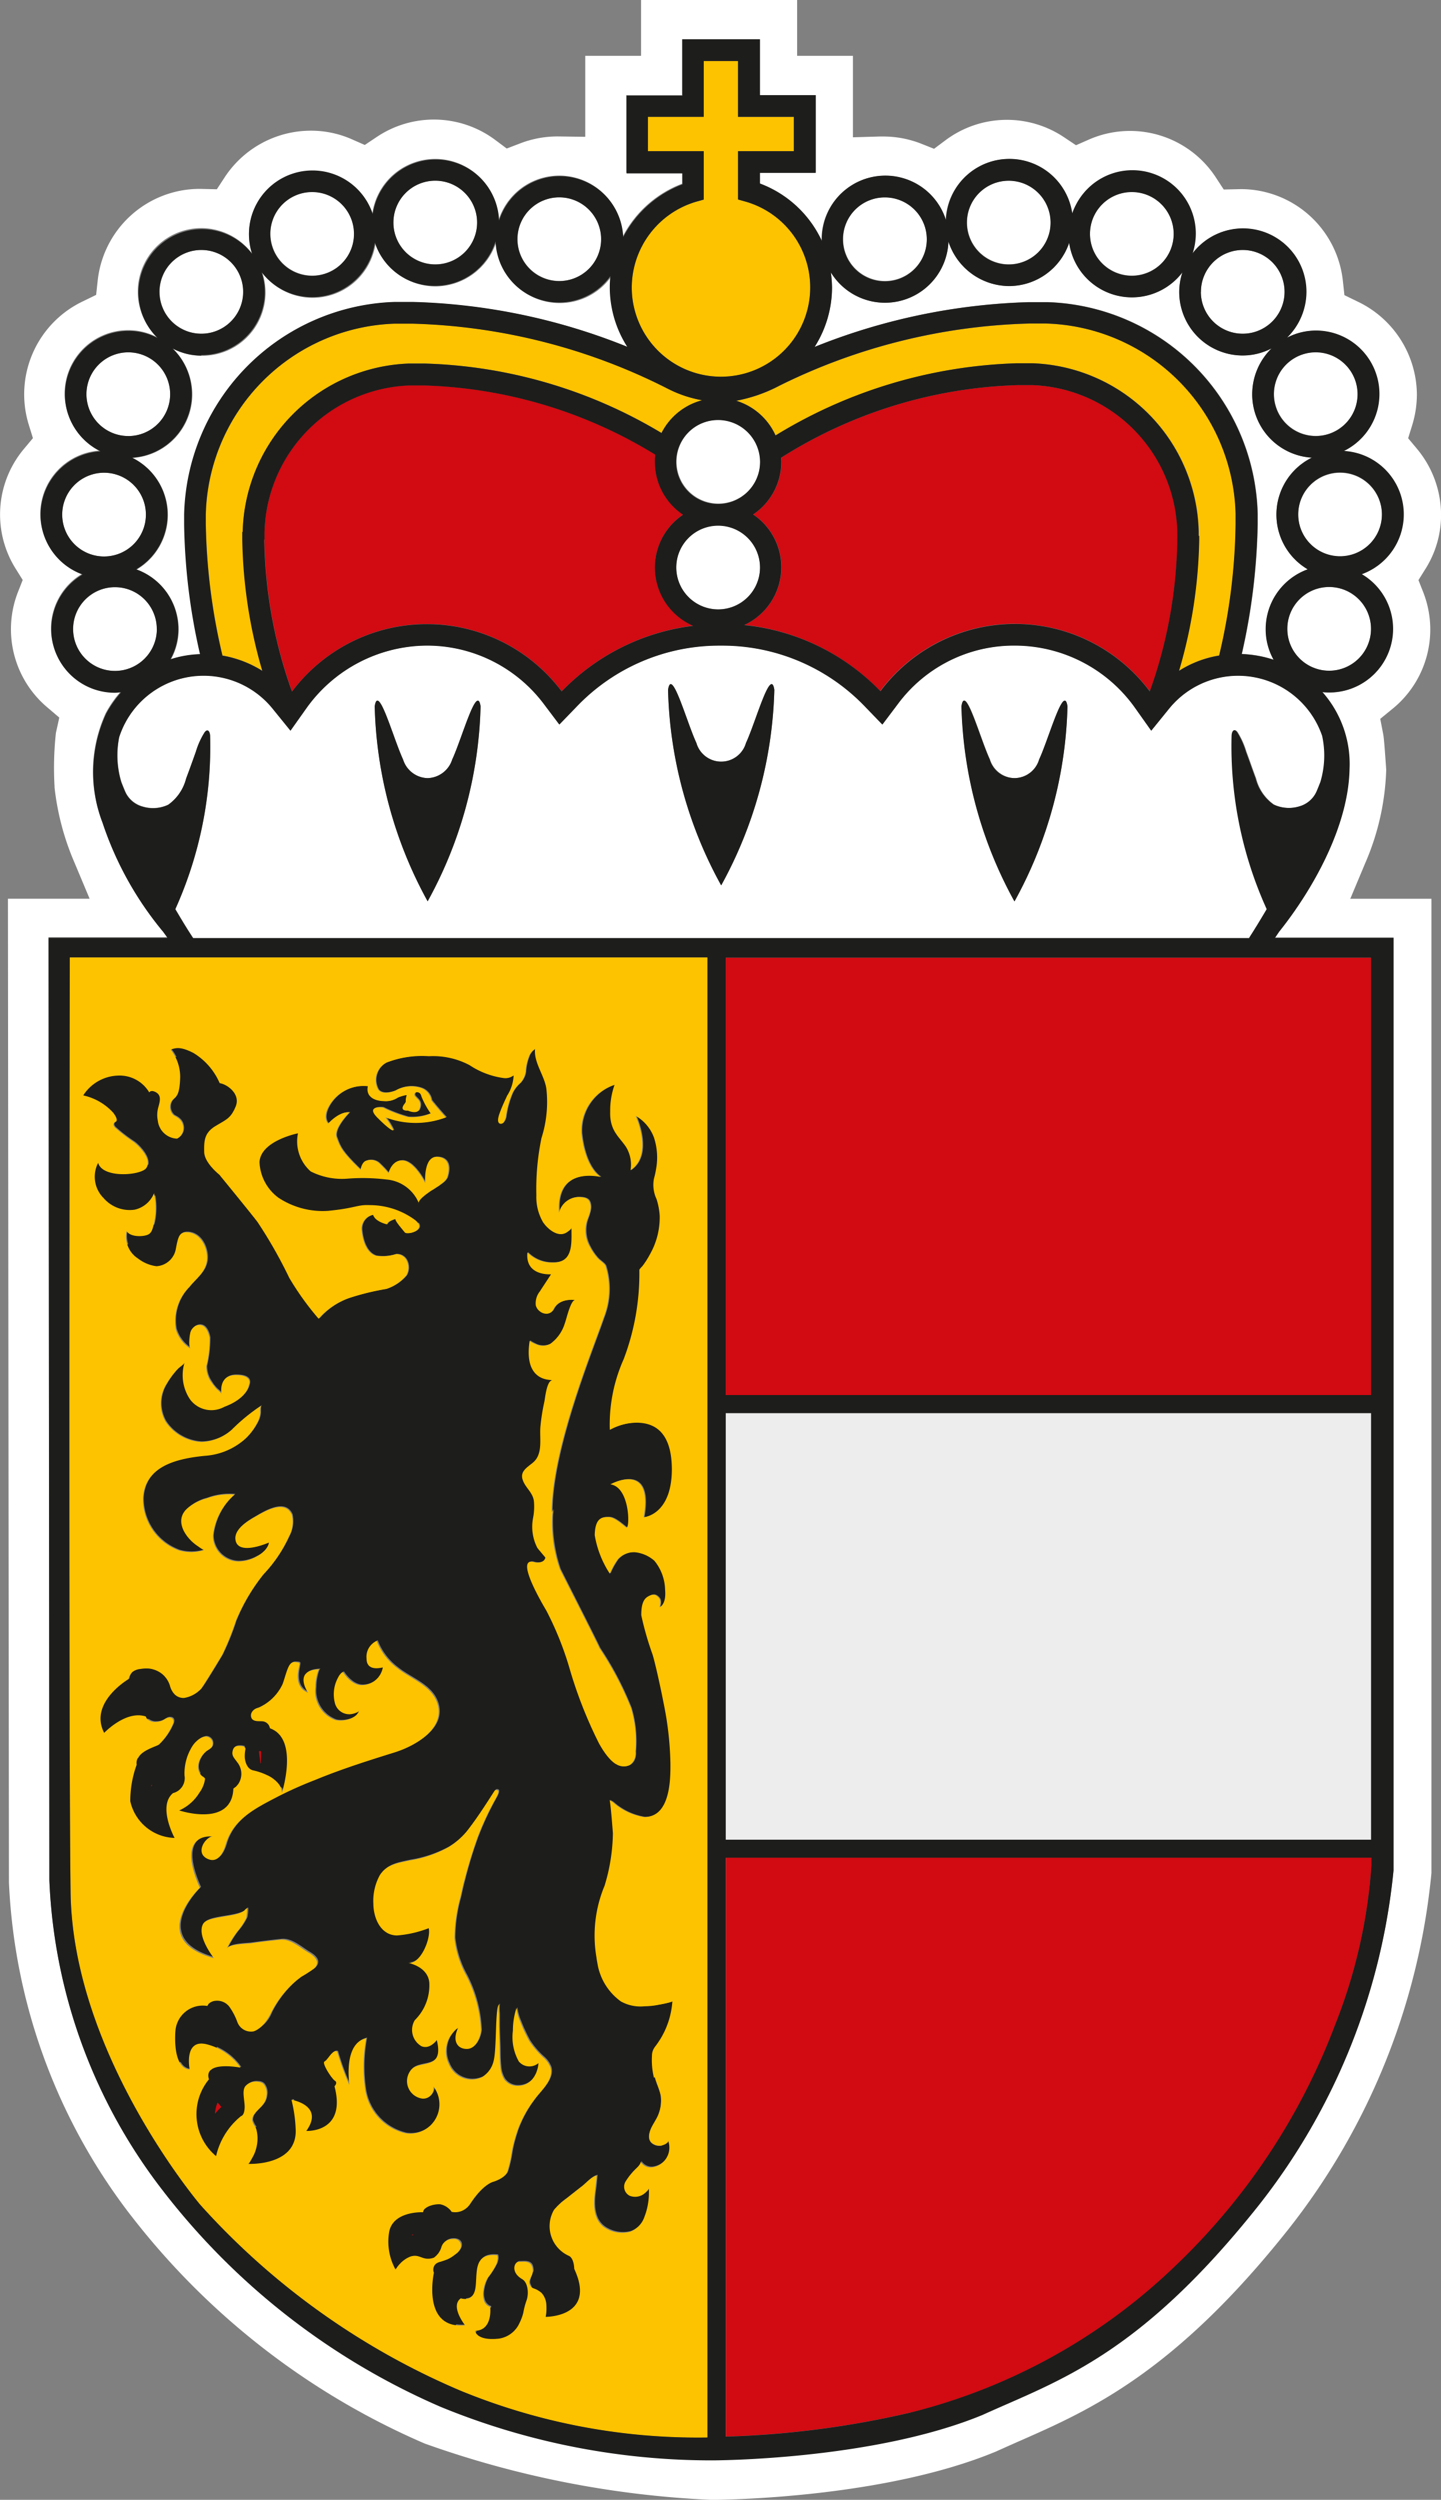 <svg id="Group_6" data-name="Group 6" xmlns="http://www.w3.org/2000/svg" xmlns:xlink="http://www.w3.org/1999/xlink" width="59.394" height="102.981" viewBox="0 0 59.394 102.981">
  <rect x="0" y="0" width="59.394" height="102.981" fill="#808080" stroke="none"/>
  <defs>
    <clipPath id="clip-path">
      <rect id="Rectangle_40" data-name="Rectangle 40" width="59.394" height="102.981" fill="none"/>
    </clipPath>
  </defs>
  <g id="Group_5" data-name="Group 5" clip-path="url(#clip-path)">
    <path id="Path_12" data-name="Path 12" d="M25.149,11.843a4.584,4.584,0,0,0,.719,2.452,25.541,25.541,0,0,0-8.819-1.847h-.785A8.965,8.965,0,0,0,7.609,21.2v.417a26.044,26.044,0,0,0,.654,5.337,4.7,4.7,0,0,0-1.218.213,2.553,2.553,0,0,0,.319-1.242,2.616,2.616,0,0,0-1.733-2.46,2.614,2.614,0,0,0-.172-4.6,2.623,2.623,0,0,0,2.468-2.615,2.65,2.65,0,0,0-.8-1.888,2.553,2.553,0,0,0,1.193.294,2.6,2.6,0,0,0,2.493-3.416A2.614,2.614,0,0,0,15.48,10.02,2.621,2.621,0,0,0,17.956,11.8a2.648,2.648,0,0,0,2.5-1.831,2.62,2.62,0,0,0,2.615,2.517A2.59,2.59,0,0,0,25.189,11.4a4.181,4.181,0,0,0-.025.458ZM53.9,23.449a2.614,2.614,0,0,1,.172-4.6,2.616,2.616,0,0,1-2.46-2.615,2.65,2.65,0,0,1,.8-1.888,2.578,2.578,0,0,1-1.193.294,2.618,2.618,0,0,1-2.615-2.615,2.663,2.663,0,0,1,.131-.809A2.614,2.614,0,0,1,44.069,10a2.621,2.621,0,0,1-2.476,1.782,2.648,2.648,0,0,1-2.5-1.831,2.617,2.617,0,0,1-4.847,1.267,5.164,5.164,0,0,1,.049.621,4.584,4.584,0,0,1-.719,2.452,25.592,25.592,0,0,1,8.835-1.847h.76a8.947,8.947,0,0,1,8.672,8.7v.466a25.966,25.966,0,0,1-.654,5.329,4.791,4.791,0,0,1,1.316.237,2.565,2.565,0,0,1-.327-1.267,2.616,2.616,0,0,1,1.733-2.46Zm1.774,13.576H59V77.162a27.984,27.984,0,0,1-5.9,14.679c-4.691,5.909-8.206,7.454-11.034,8.7-.319.139-1.03.458-1.03.458-4.544,1.88-10.919,1.978-11.679,1.986a40.4,40.4,0,0,1-11.851-2.321,30.6,30.6,0,0,1-12.113-9.4l-.033-.041A24.2,24.2,0,0,1,.368,77.538L.327,37.024H3.694l-.629-1.5a10.779,10.779,0,0,1-.817-3.089V32.39a13.224,13.224,0,0,1,.057-2.2l.139-.629-.49-.417A4.207,4.207,0,0,1,.736,24.4l.2-.507-.286-.458A4.2,4.2,0,0,1,.981,18.5l.376-.45-.172-.556a4.243,4.243,0,0,1,2.239-5.084l.539-.262.065-.6A4.231,4.231,0,0,1,8.238,7.781l.7.016.327-.5a4.251,4.251,0,0,1,3.539-1.913,4.157,4.157,0,0,1,1.692.351l.539.237.49-.327a4.227,4.227,0,0,1,4.879.114l.482.36.556-.213a4.314,4.314,0,0,1,1.545-.286l1.136.016V2.3h2.3V0h6.432V2.3h2.3V5.656l1.112-.033h.131a4.314,4.314,0,0,1,1.545.286l.556.221.482-.36a4.227,4.227,0,0,1,4.879-.114l.49.327.539-.237a4.224,4.224,0,0,1,5.223,1.561l.327.5.7-.016a4.231,4.231,0,0,1,4.209,3.768l.065.6.539.262A4.276,4.276,0,0,1,58.4,16.248a4.333,4.333,0,0,1-.188,1.25l-.172.556.376.45a4.264,4.264,0,0,1,.981,2.705,4.169,4.169,0,0,1-.646,2.231l-.286.458.2.507a4.21,4.21,0,0,1-1.275,4.8l-.5.409.123.638c.033.155.082.875.123,1.455a10.425,10.425,0,0,1-.858,3.833l-.629,1.5Zm-3.138,1.618c.057-.09.172-.253.172-.253,1.373-1.716,2.852-4.315,2.9-6.694a4.491,4.491,0,0,0-1.12-3.179c.1.008.2.016.3.016a2.616,2.616,0,0,0,1.324-4.871,2.617,2.617,0,0,0-.736-5.075,2.614,2.614,0,0,0-1.152-4.961,2.553,2.553,0,0,0-1.193.294,2.589,2.589,0,0,0,.8-1.888,2.613,2.613,0,0,0-4.691-1.586A2.613,2.613,0,0,0,44.184,8.8a2.617,2.617,0,0,0-5.206.27,2.619,2.619,0,0,0-5.116.793V9.93a4.584,4.584,0,0,0-2.55-2.362V7.127h2.3v-3.2h-2.3V1.618h-3.2v2.3h-2.3v3.2h2.3v.45a4.592,4.592,0,0,0-2.444,2.174,2.62,2.62,0,0,0-5.116-.678,2.617,2.617,0,0,0-5.206-.27,2.616,2.616,0,0,0-4.969,1.635,2.616,2.616,0,1,0-3.9,3.465A2.553,2.553,0,0,0,5.288,13.6a2.614,2.614,0,0,0-1.161,4.961,2.617,2.617,0,0,0-.736,5.075,2.616,2.616,0,0,0,1.332,4.871,1.32,1.32,0,0,0,.253-.016,4.669,4.669,0,0,0-.613.875,5.778,5.778,0,0,0-.147,4.5A13.846,13.846,0,0,0,6.71,38.356s.123.163.18.253H2l.033,38.839A22.338,22.338,0,0,0,6.7,90.207a28.918,28.918,0,0,0,11.451,8.917,29.388,29.388,0,0,0,11.189,2.207s6.6,0,11.156-1.872c3.114-1.422,6.44-2.411,11.393-8.647a26.431,26.431,0,0,0,5.55-13.772V38.618h-4.9Z" fill="#fff" fill-rule="evenodd"/>
    <path id="Path_13" data-name="Path 13" d="M28.048,98.037a.479.479,0,0,1-.425-.114c-.172-.163-.09-.45,0-.629s.213-.351.286-.539a1.553,1.553,0,0,0,.1-.744c-.041-.27-.18-.523-.245-.785a3.026,3.026,0,0,1-.082-.9.608.608,0,0,1,.114-.36,3.978,3.978,0,0,0,.262-.384,3.551,3.551,0,0,0,.466-1.512c0,.049-.5.139-.548.147a4.8,4.8,0,0,1-.588.065,1.658,1.658,0,0,1-.989-.2,2.385,2.385,0,0,1-.964-1.561,2.344,2.344,0,0,1-.041-.253,5.248,5.248,0,0,1,.335-2.95,8.035,8.035,0,0,0,.343-2.166c-.025-.319-.1-1.267-.139-1.373.016.033.106.074.131.09a2.54,2.54,0,0,0,1.3.621c1.054,0,1.087-1.5,1.079-2.223a15.177,15.177,0,0,0-.147-1.725c-.057-.425-.4-2.109-.588-2.746a12.644,12.644,0,0,1-.466-1.618c0-.245.016-.613.253-.76s.343-.1.466.033.033.392.033.392.286-.09.229-.719a2,2,0,0,0-.441-1.193,1.425,1.425,0,0,0-.8-.351.931.931,0,0,0-.711.294,2.95,2.95,0,0,0-.327.588,4.131,4.131,0,0,1-.621-1.586c.016-.744.319-.744.572-.744s.572.311.727.425.18-1.659-.654-1.774c0,0,1.782-.989,1.373,1.357,0,0,1.169-.082,1.161-1.986,0-1.749-.932-1.9-1.422-1.913a2.379,2.379,0,0,0-1.136.294,6.735,6.735,0,0,1,.572-2.91,9.922,9.922,0,0,0,.646-3.678c0-.041.106-.139.139-.172a3.582,3.582,0,0,0,.3-.474,3.094,3.094,0,0,0,.4-1.586,2.432,2.432,0,0,0-.131-.687,1.364,1.364,0,0,1-.106-.842,3.659,3.659,0,0,0,.09-.409,2.628,2.628,0,0,0-.09-1.283,1.68,1.68,0,0,0-.752-.891s.736,1.594-.212,2.239a1.4,1.4,0,0,0-.2-.981c-.311-.433-.662-.67-.638-1.438a3.128,3.128,0,0,1,.18-1.1,1.992,1.992,0,0,0-1.365,2c.163,1.5.8,1.8.8,1.8s-1.88-.49-1.725,1.471a.837.837,0,0,1,.793-.646c.155,0,.384.016.458.18.123.27-.025.556-.106.817a1.412,1.412,0,0,0,.123,1.046,2.152,2.152,0,0,0,.311.458c.082.1.286.221.335.327a3.205,3.205,0,0,1-.074,2.133c-.433,1.283-2.141,5.386-2.141,8.026l.049-.123a2.025,2.025,0,0,1-.025.221,6.078,6.078,0,0,0,.311,2.239c.155.319,1.43,2.82,1.635,3.261A13.152,13.152,0,0,1,26.814,80a4.836,4.836,0,0,1,.18,1.79s.041.409-.237.556a.542.542,0,0,1-.548-.033s-.311-.114-.719-.866a17.863,17.863,0,0,1-1.234-3.163,14.319,14.319,0,0,0-.932-2.3c-.131-.221-1.349-2.256-.49-1.994,0,0,.368.09.45-.188,0-.008-.311-.368-.335-.409a2,2,0,0,1-.172-1.234,2.766,2.766,0,0,0,.033-.687c-.049-.368-.335-.539-.458-.866-.131-.36.18-.523.417-.719.433-.36.262-1.005.311-1.5a8.576,8.576,0,0,1,.163-1.022c.041-.172.106-.793.294-.866.172-.065-1.193.221-.9-1.643,0,.033.221.131.245.147a.693.693,0,0,0,.6-.008,1.62,1.62,0,0,0,.6-.842c.057-.131.245-.964.425-.964,0,0-.646-.09-.883.368-.18.351-.654.172-.736-.147a.775.775,0,0,1,.163-.572c.041-.065.458-.711.466-.711s-1.079.09-.973-.9a1.406,1.406,0,0,0,1.038.417c.866.016.776-.817.776-1.438,0,.057-.18.188-.229.212-.351.2-.76-.147-.94-.433a2.012,2.012,0,0,1-.278-1.112,9.933,9.933,0,0,1,.213-2.362,4.894,4.894,0,0,0,.2-2.035c-.082-.548-.515-1.071-.466-1.635,0,.008-.065.049-.074.057a.716.716,0,0,0-.155.2,2.009,2.009,0,0,0-.163.695.861.861,0,0,1-.221.458,1.32,1.32,0,0,0-.311.392,3.705,3.705,0,0,0-.278.989.513.513,0,0,1-.106.245.128.128,0,0,1-.147.041c-.155-.074,0-.433.041-.548a5.625,5.625,0,0,1,.262-.6,1.764,1.764,0,0,0,.27-.842.571.571,0,0,1-.417.114,3.357,3.357,0,0,1-1.4-.531,3.209,3.209,0,0,0-1.675-.368,4.078,4.078,0,0,0-1.749.262.811.811,0,0,0-.343,1.112c.2.262.711.041.711.041a1.291,1.291,0,0,1,1.063-.106.64.64,0,0,1,.425.507s.27.343.6.7a3.512,3.512,0,0,1-2.493,0,2.749,2.749,0,0,1,.327.531s-.049.09-.646-.507c-.531-.531.212-.433.212-.433a5.731,5.731,0,0,0,1.03.392,2.071,2.071,0,0,0,.94-.147,3.454,3.454,0,0,1-.376-.687c-.033-.18-.131-.18-.188-.188a.1.1,0,0,0-.074.172c.074.1.3.213.172.531-.09.229-.474.057-.474.057s-.376.033-.139-.278c.106-.147.008-.074.09-.351.008-.041-.376.09-.4.114a.867.867,0,0,1-.564.131c-.376,0-.727-.188-.638-.613a1.637,1.637,0,0,0-1.6.817c-.278.507-.033.719-.033.719s.45-.507.875-.458c0,0-.67.662-.531,1.03s.172.548.989,1.332c0,0,.049-.327.245-.376a.522.522,0,0,1,.564.147,3.946,3.946,0,0,1,.343.368s.114-.523.556-.523.866.727.956.94c0,0-.074-1.112.49-1.087.4.016.58.3.425.817-.057.2-.327.343-.335.36s-.776.458-.842.687c-.065.213-.008.025-.008.025a1.567,1.567,0,0,0-1.332-.956,8.83,8.83,0,0,0-1.618-.033,2.756,2.756,0,0,1-1.5-.3,1.647,1.647,0,0,1-.523-1.569s-1.545.294-1.586,1.185a1.894,1.894,0,0,0,.785,1.471,3.341,3.341,0,0,0,2.027.539c1.12-.106,1.218-.262,1.725-.237a3.206,3.206,0,0,1,1.806.564c.662.441-.253.695-.36.556s-.392-.441-.384-.548c0,0-.335.1-.343.221,0,0-.49-.106-.572-.392a.583.583,0,0,0-.474.646c.057.548.262.932.588,1.038a1.8,1.8,0,0,0,.817-.065.469.469,0,0,1,.458.278.672.672,0,0,1-.025.6,1.816,1.816,0,0,1-.825.556,9.353,9.353,0,0,0-1.537.376,2.957,2.957,0,0,0-1.25.85,12.164,12.164,0,0,1-1.21-1.684,18.984,18.984,0,0,0-1.308-2.3c-.245-.327-1.577-1.953-1.577-1.953s-.613-.482-.621-.932,0-.785.458-1.063.629-.319.842-.817-.335-.915-.662-.956A2.735,2.735,0,0,0,8.784,53c-.507-.262-.719-.221-.94-.139a1.79,1.79,0,0,1,.392,1.128c-.025.638-.123.736-.163.8s-.237.163-.253.4a.457.457,0,0,0,.147.376c.033.033.327.123.384.425a.48.48,0,0,1-.245.539.825.825,0,0,1-.793-.744,1.32,1.32,0,0,1,.016-.531c.074-.253.139-.49-.082-.629s-.286,0-.286,0a1.405,1.405,0,0,0-1.283-.695,1.77,1.77,0,0,0-1.438.817,2.352,2.352,0,0,1,1.234.711c.253.335.1.376.1.376s-.172.074-.033.229a6.337,6.337,0,0,0,.776.6c.106.065.768.654.531,1.063-.188.311-1.814.45-1.994-.2a1.243,1.243,0,0,0,.229,1.455,1.419,1.419,0,0,0,1.275.474,1.127,1.127,0,0,0,.8-.678,2.893,2.893,0,0,1,.008,1.2c-.09.392-.147.49-.4.548s-.621.008-.736-.188A1.072,1.072,0,0,0,6.5,61.462a1.41,1.41,0,0,0,.76.319.862.862,0,0,0,.8-.711c.1-.515.147-.695.466-.687.58.025.883.695.809,1.2-.074.466-.466.727-.736,1.071a1.955,1.955,0,0,0-.539,1.725,1.429,1.429,0,0,0,.613.8c-.1-.057-.049-.523-.025-.613a.414.414,0,0,1,.262-.343c.335-.114.49.237.539.507A5.125,5.125,0,0,1,9.315,65.9a1.1,1.1,0,0,0,.2.654A1.393,1.393,0,0,0,9.7,66.8c.049.057.221.18.237.253,0,0-.155-.785.588-.785s.539.417.539.417-.065.539-1.013.891a1.094,1.094,0,0,1-1.414-.311,1.785,1.785,0,0,1-.221-1.52c-.033.09-.237.213-.3.286a3.382,3.382,0,0,0-.458.621,1.5,1.5,0,0,0-.025,1.537,1.879,1.879,0,0,0,1.463.834,1.925,1.925,0,0,0,1.259-.5,8.506,8.506,0,0,1,1.234-1.005c-.082.041-.049.237-.057.311a.907.907,0,0,1-.1.36,2.525,2.525,0,0,1-.49.678,2.742,2.742,0,0,1-1.7.727c-1.1.114-2.468.4-2.542,1.749a2.252,2.252,0,0,0,1.471,2.141,1.784,1.784,0,0,0,1.054-.016c-.041.008-.221-.123-.253-.147a1.832,1.832,0,0,1-.278-.221c-.36-.351-.621-.883-.213-1.3a1.93,1.93,0,0,1,.842-.458,2.632,2.632,0,0,1,1.152-.155,2.643,2.643,0,0,0-.891,1.692,1.06,1.06,0,0,0,1.03,1.062,1.549,1.549,0,0,0,.76-.2.927.927,0,0,0,.515-.58s-1.34.6-1.381-.163c-.025-.409.515-.727.817-.9.4-.237,1.226-.727,1.512-.074a1.313,1.313,0,0,1-.123.891,5.773,5.773,0,0,1-1.054,1.561A7.729,7.729,0,0,0,10.525,76.4a10.4,10.4,0,0,1-.564,1.4c-.114.2-.785,1.308-.883,1.406a1.273,1.273,0,0,1-.687.36.608.608,0,0,1-.384-.147.794.794,0,0,1-.2-.376.96.96,0,0,0-.327-.474,1.066,1.066,0,0,0-.515-.213,1.389,1.389,0,0,0-.368.016.632.632,0,0,0-.343.131.536.536,0,0,0-.147.286S4.469,79.746,5.106,81c0,0,.891-.94,1.708-.678a.481.481,0,0,0,.033.065.388.388,0,0,0,.082.082.46.46,0,0,0,.294.082.58.58,0,0,0,.237-.041c.131-.041.213-.155.36-.139.131.016.163.114.131.237a2.508,2.508,0,0,1-.6.883c-.229.123-.981.319-.907.825a4.174,4.174,0,0,0-.262,1.5,1.927,1.927,0,0,0,1.831,1.512s-.711-1.308-.065-1.847a.635.635,0,0,0,.474-.727A2.149,2.149,0,0,1,8.7,81.617a1.107,1.107,0,0,1,.351-.376.72.72,0,0,1,.221-.082.29.29,0,0,1,.294.343c-.016.139-.163.188-.253.262-.286.221-.49.695-.2,1,.033.033.155.09.147.139a1.135,1.135,0,0,1-.229.564A1.865,1.865,0,0,1,8.2,84.2s2.141.719,2.231-.883c0-.033.074-.065.09-.082a.822.822,0,0,0,.131-.155.767.767,0,0,0-.057-.858c-.1-.139-.229-.262-.2-.441s.106-.237.278-.237h-.033c.1,0,.319,0,.294.147a1.1,1.1,0,0,0-.025.327c.016.2.114.482.343.531a2.62,2.62,0,0,1,.556.188,1.336,1.336,0,0,1,.474.343.661.661,0,0,1,.155.4s.719-2.231-.49-2.664a.521.521,0,0,1-.016-.057.336.336,0,0,0-.278-.229c-.139-.016-.351.025-.45-.106a.261.261,0,0,1-.016-.245.416.416,0,0,1,.27-.2,2.033,2.033,0,0,0,1.013-.989c.172-.49.237-.907.482-.9s.221.016.188.213-.188.817.376,1.046c0,0-.654-.94.474-.964-.057,0-.114.27-.123.311a2.029,2.029,0,0,0-.049.441,1.27,1.27,0,0,0,.825,1.34c.319.074.883-.041.981-.4-.025.09-.2.131-.278.147a.618.618,0,0,1-.727-.466,1.39,1.39,0,0,1,.074-.907c.049-.106.139-.311.262-.351,0,0,.351.572.809.539a.883.883,0,0,0,.834-.727c0-.016-.662.213-.67-.368a.726.726,0,0,1,.417-.727,2.512,2.512,0,0,0,.842,1.112c.548.441,1.381.695,1.643,1.414.392,1.079-.907,1.8-1.749,2.068-1.1.343-2.207.695-3.277,1.128-.539.221-1.079.45-1.6.719-.875.458-1.774.907-2.076,1.929-.09.311-.3.768-.711.613-.6-.237-.1-.964.2-.932,0,0-1.6-.253-.556,2.109,0,0-2.223,2.125.58,2.9,0,0-.744-.932-.433-1.43.2-.319,1.463-.245,1.716-.564a.151.151,0,0,1,.065-.057c.049-.025,0,.376-.016.4a2.523,2.523,0,0,1-.368.556,4.286,4.286,0,0,0-.441.711c.09-.2.817-.2,1-.229.4-.057.809-.106,1.21-.147.433-.049.825.327,1.169.531.253.147.507.384.229.654a4.936,4.936,0,0,1-.531.343,3.648,3.648,0,0,0-.5.433,4.242,4.242,0,0,0-.752,1.063,1.343,1.343,0,0,1-.711.752.6.6,0,0,1-.67-.384,2.168,2.168,0,0,0-.335-.638.6.6,0,0,0-.572-.237.431.431,0,0,0-.2.065.32.32,0,0,0-.082.065s-.057.082-.049.082A1.136,1.136,0,0,0,8.04,93.3s-.139,1.512.588,1.569c0,0-.253-1.259.695-1.038a2.392,2.392,0,0,1,1.4.964s-1.545-.3-1.3.482a2.253,2.253,0,0,0,.294,3.163,3.017,3.017,0,0,1,1.022-1.643c.033-.025.147-.041.155-.335s-.139-.7.033-.907a.588.588,0,0,1,.5-.18.364.364,0,0,1,.237.082.584.584,0,0,1,.131.49.694.694,0,0,1-.123.335c-.106.155-.27.27-.376.425a.414.414,0,0,0-.09.27.872.872,0,0,0,.131.262,1.057,1.057,0,0,1,.057.172,1.453,1.453,0,0,1,.008.564,2.078,2.078,0,0,1-.114.384,1.606,1.606,0,0,1-.106.2c-.016.025-.114.2-.139.2,0,0,2.06.106,1.953-1.463a5.293,5.293,0,0,0-.172-1.177s1.365.213.613,1.283c0,0,1.667.09,1.161-1.839,0,0,.147-.139.016-.229s-.556-.736-.425-.793.343-.523.523-.4a9.989,9.989,0,0,0,.5,1.373c0,.016-.278-1.708.695-1.929a6.565,6.565,0,0,0-.049,2.068,2.182,2.182,0,0,0,1.675,1.847,1.21,1.21,0,0,0,1.144-1.937.429.429,0,0,1-.458.5.733.733,0,0,1-.474-1.169c.335-.45,1.381.049,1.071-1.25,0,0-.262.409-.629.262a.775.775,0,0,1-.278-1.071,2.035,2.035,0,0,0,.6-1.545c-.057-.678-.866-.809-.883-.817.523.09.964-1.046.858-1.43a4.268,4.268,0,0,1-1.308.3c-.662-.008-.973-.7-.973-1.316a2.2,2.2,0,0,1,.262-1.161c.278-.45.76-.507,1.234-.613a4.924,4.924,0,0,0,1.586-.539,3,3,0,0,0,.768-.662c.417-.531.776-1.1,1.144-1.667a.054.054,0,0,1,.041-.033c.245-.033.025.311-.016.392a12.15,12.15,0,0,0-.736,1.586,16.888,16.888,0,0,0-.539,1.765c-.065.237-.114.482-.172.727a6.179,6.179,0,0,0-.229,1.643,4.082,4.082,0,0,0,.49,1.537,5.423,5.423,0,0,1,.6,2.248c-.008.2-.172.768-.58.768s-.613-.343-.351-.891c-.016.033-.09.074-.114.1a1.627,1.627,0,0,0-.237.294,1.206,1.206,0,0,0-.041,1.12,1.01,1.01,0,0,0,1.373.539,1.138,1.138,0,0,0,.474-.67c.123-.5.057-2.207.221-2.329a2.181,2.181,0,0,0,0,.4v.458c0,.286.016.58.025.866s0,.572.033.85a1.092,1.092,0,0,0,.163.523.648.648,0,0,0,.548.262.8.8,0,0,0,.613-.286,1.022,1.022,0,0,0,.18-.335,1.38,1.38,0,0,0,.065-.319.572.572,0,0,1-.809-.065,1.989,1.989,0,0,1-.245-1.267,3.053,3.053,0,0,1,.147-.94,2.077,2.077,0,0,0,.155.564,6.975,6.975,0,0,0,.368.793,3.308,3.308,0,0,0,.58.678,1.043,1.043,0,0,1,.3.425c.139.515-.409.956-.67,1.324a4.837,4.837,0,0,0-.695,1.275c-.319.981-.172.866-.409,1.675-.082.27-.572.425-.572.425s-.433.082-1,.956a.732.732,0,0,1-.727.286.756.756,0,0,0-.466-.311c-.27-.025-.711.114-.711.327,0,0-1.275-.065-1.406.85a2.369,2.369,0,0,0,.27,1.512c0-.008.041-.057.041-.065.041-.049.082-.106.123-.155a1.088,1.088,0,0,1,.433-.311.565.565,0,0,1,.262-.033c.123.016.237.082.36.106a.607.607,0,0,0,.36-.033c.18-.082.253-.294.319-.466a.481.481,0,0,1,.433-.3h.041c.221,0,.376.131.311.36a.551.551,0,0,1-.221.27,1.243,1.243,0,0,1-.311.2c-.1.041-.2.074-.3.106a.549.549,0,0,0-.188.082.322.322,0,0,0-.082.368s-.515,2.329,1.283,2.166c0,0-.629-.793-.172-1.112,0,0,.5.2.6-.425s-.106-1.447.883-1.349c.033,0,.033.123.033.139a.716.716,0,0,1-.049.221,3.311,3.311,0,0,1-.368.58,1.6,1.6,0,0,0-.172.515.837.837,0,0,0,.016.376.415.415,0,0,0,.2.27l.065.025s.123.964-.621.989c0,0,.041.425.989.319a1.087,1.087,0,0,0,.834-.629,2.141,2.141,0,0,0,.163-.433,3.206,3.206,0,0,1,.123-.482.825.825,0,0,0-.172-.907c-.482-.286-.319-.711-.139-.711s.45-.049.539.172a.547.547,0,0,1,.016.343c-.025.106-.106.2-.123.311a.249.249,0,0,0,.188.27.95.95,0,0,1,.335.2.8.8,0,0,1,.18.425,1.231,1.231,0,0,1,.008.245,1.555,1.555,0,0,1-.033.3s2.109.025,1.177-1.978c0,0,0-.417-.212-.531a1.338,1.338,0,0,1-.621-1.9,2.325,2.325,0,0,1,.49-.45c.213-.172.433-.343.646-.507.163-.123.425-.425.621-.45.008,0-.049.539-.057.572-.082.564-.123,1.291.458,1.61a1.3,1.3,0,0,0,.973.131,1,1,0,0,0,.6-.629,2.46,2.46,0,0,0,.18-1.087v-.1c0,.065-.114.18-.155.213a.623.623,0,0,1-.646.114.426.426,0,0,1-.163-.58,2.476,2.476,0,0,1,.458-.556c.041-.049.188-.2.155-.27a.491.491,0,0,0,.5.237.82.82,0,0,0,.638-1.112c.025.114-.172.2-.253.213ZM17.775,59.5A3.637,3.637,0,0,0,16,58.921c-.409-.033-.809.131-1.381.163a3.2,3.2,0,0,1-1.61-.213c-.76-.27-.875-.4-1.071-1.12s.727-.875.727-.875a2.474,2.474,0,0,0,.041.507c.123.866,1.528,1.038,1.863,1.071s1.087-.049,1.994.033a1.7,1.7,0,0,1,1.308.866l-.106.147ZM5.915,55.472s-.474-.817-1.087-.834c0,0,.6-.727,1.708-.041l.213.221a1.917,1.917,0,0,1-.834.654m.875,3.351s-1.25,1.161-1.913-.793a2.252,2.252,0,0,0,1.757.131.868.868,0,0,1,.155.67Zm-.474,2.019s.809,0,.809-.229c0-.09.376.074.678.45,0,0-.6.907-1.488-.221m2.2-6.326a3.872,3.872,0,0,0-.163-1.308s.842.278,1.038.858l.057.221a2.174,2.174,0,0,1-.932.221ZM5.3,80.489s-.2-.6.687-1.291l.2-.09s.417.041.539.858c0,0-1.12.057-1.414.523Zm2.109,4.348s-1.3-.27-.834-1.994l.09-.3s.932.147,1.022.727c0,0-.834.45-.286,1.569ZM8.94,84.11s.531-.588.515-.94l.057-.278s.564.09.67.384a1.084,1.084,0,0,1-1.25.834Zm2.362-2.2a1.079,1.079,0,0,1,.441-.76.983.983,0,0,1,.466.613,2.3,2.3,0,0,1,.057.785,1.2,1.2,0,0,0-.744-.27h-.016c-.2.025-.221-.229-.2-.368M9.307,93.566s-.981-.319-.924.883c0,0-.041-.09-.114-.286-.049-.123-.327-1.488.67-1.618a1.127,1.127,0,0,1,.2-.016c.049,0,.376.376.172,1.038Zm.253,4.413a1.855,1.855,0,0,1-.082-2.264l.139-.139s.809.4.85,1.054a2.338,2.338,0,0,0-.907,1.357Zm1.9.6a1.663,1.663,0,0,0,.172-1.4,1.352,1.352,0,0,1,.539-.09.794.794,0,0,1,.548.2,1.311,1.311,0,0,1-1.25,1.283Zm2.8-2.8s.6,1.169-.515,1.471a.721.721,0,0,0-.343-1.071s.074-.368.36-.441a.737.737,0,0,1,.5.041m4.013,6.506s-.932-.213-1.03.237c0,0-.425-1.054.482-1.324l.523-.082a4.19,4.19,0,0,1,.016,1.169Zm.76,1.079c.368-.074.507.646.507.646a.245.245,0,0,1-.1.253c-.384.278.131.981.131.981-1.1-.556-.539-1.88-.539-1.88M22,104.608s-.139,1.144-.956,1.1c0,0,.368-.466.294-.793l-.041-.253a.87.87,0,0,1,.7-.057m1.921-1.4a.865.865,0,0,1-.253,1.479l-.016-.294c.1-.548-.507-.736-.507-.736-.082-.351.776-.45.776-.45" transform="translate(-0.775 -9.645)" fill="#1d1d1b"/>
    <path id="Path_14" data-name="Path 14" d="M18.388,101.2a4.19,4.19,0,0,1,.016,1.169s-.932-.213-1.03.237c0,0-.425-1.054.482-1.324l.523-.082Zm1.283,2.893s-.139-.719-.507-.646c0,0-.556,1.324.539,1.88,0,0-.523-.711-.131-.981A.245.245,0,0,0,19.672,104.1Zm1.765.662.041.253c.082.327-.294.793-.294.793.817.041.956-1.1.956-1.1A.87.87,0,0,0,21.437,104.76Zm2.37.016a.865.865,0,0,0,.253-1.479s-.858.1-.776.45c0,0,.6.2.507.736ZM9.586,54.389l-.057-.221c-.2-.58-1.038-.858-1.038-.858a3.872,3.872,0,0,1,.163,1.308,2.3,2.3,0,0,0,.932-.221Zm-2.705.523a1.917,1.917,0,0,1-.834.654s-.474-.817-1.087-.834c0,0,.6-.727,1.708-.041Zm.041,4s-1.25,1.161-1.913-.793a2.252,2.252,0,0,0,1.757.131.868.868,0,0,1,.155.67Zm.335,1.8c0-.09.376.074.678.45,0,0-.6.907-1.488-.221,0,0,.809,0,.809-.229m10.756-1.267-.106.147a3.637,3.637,0,0,0-1.774-.58c-.409-.033-.809.131-1.381.163a3.2,3.2,0,0,1-1.61-.213c-.76-.27-.875-.4-1.071-1.12s.727-.875.727-.875a2.474,2.474,0,0,0,.041.507c.123.866,1.528,1.038,1.863,1.071s1.087-.049,1.994.033A1.7,1.7,0,0,1,18,59.448ZM6.309,79.2s.417.041.539.858c0,0-1.12.057-1.414.523,0,0-.2-.6.687-1.291l.2-.09Zm.5,3.433s.932.147,1.022.727c0,0-.834.45-.286,1.569,0,0-1.3-.27-.834-1.994l.09-.3Zm2.836.343s.564.09.67.384a1.084,1.084,0,0,1-1.25.834s.531-.588.515-.94l.057-.278Zm1.994-.6c-.2.025-.221-.229-.2-.368a1.079,1.079,0,0,1,.441-.76.983.983,0,0,1,.466.613,2.3,2.3,0,0,1,.057.785,1.2,1.2,0,0,0-.744-.27M9.439,93.661s-.981-.319-.924.883c0,0-.041-.09-.114-.286-.049-.123-.327-1.488.67-1.618a1.127,1.127,0,0,1,.2-.016c.049,0,.376.376.172,1.038Zm.311,2s.809.4.85,1.054a2.338,2.338,0,0,0-.907,1.357A1.855,1.855,0,0,1,9.61,95.81l.139-.139Zm2.011,1.61a1.352,1.352,0,0,1,.539-.09.794.794,0,0,1,.548.2,1.311,1.311,0,0,1-1.25,1.283,1.663,1.663,0,0,0,.172-1.4Zm2.632-1.406s.6,1.169-.515,1.471a.721.721,0,0,0-.343-1.071s.074-.368.36-.441A.737.737,0,0,1,14.392,95.867Z" transform="translate(-0.906 -9.739)" fill="#d20a11"/>
    <path id="Path_15" data-name="Path 15" d="M18.388,101.2a4.19,4.19,0,0,1,.016,1.169s-.932-.213-1.03.237c0,0-.425-1.054.482-1.324l.523-.082Zm1.283,2.893s-.139-.719-.507-.646c0,0-.556,1.324.539,1.88,0,0-.523-.711-.131-.981A.245.245,0,0,0,19.672,104.1Zm1.765.662.041.253c.082.327-.294.793-.294.793.817.041.956-1.1.956-1.1A.87.87,0,0,0,21.437,104.76Zm2.37.016a.865.865,0,0,0,.253-1.479s-.858.1-.776.45c0,0,.6.2.507.736ZM9.586,54.389l-.057-.221c-.2-.58-1.038-.858-1.038-.858a3.872,3.872,0,0,1,.163,1.308,2.3,2.3,0,0,0,.932-.221Zm-2.705.523a1.917,1.917,0,0,1-.834.654s-.474-.817-1.087-.834c0,0,.6-.727,1.708-.041Zm.041,4s-1.25,1.161-1.913-.793a2.252,2.252,0,0,0,1.757.131.868.868,0,0,1,.155.67Zm.335,1.8c0-.09.376.074.678.45,0,0-.6.907-1.488-.221C6.448,60.944,7.257,60.944,7.257,60.715Zm10.756-1.267-.106.147a3.637,3.637,0,0,0-1.774-.58c-.409-.033-.809.131-1.381.163a3.2,3.2,0,0,1-1.61-.213c-.76-.27-.875-.4-1.071-1.12s.727-.875.727-.875a2.474,2.474,0,0,0,.041.507c.123.866,1.528,1.038,1.863,1.071s1.087-.049,1.994.033A1.7,1.7,0,0,1,18,59.448ZM6.309,79.2s.417.041.539.858c0,0-1.12.057-1.414.523,0,0-.2-.6.687-1.291l.2-.09Zm.5,3.433s.932.147,1.022.727c0,0-.834.45-.286,1.569,0,0-1.3-.27-.834-1.994l.09-.3Zm2.836.343s.564.09.67.384a1.084,1.084,0,0,1-1.25.834s.531-.588.515-.94l.057-.278Zm1.994-.6c-.2.025-.221-.229-.2-.368a1.079,1.079,0,0,1,.441-.76.983.983,0,0,1,.466.613,2.3,2.3,0,0,1,.057.785,1.2,1.2,0,0,0-.744-.27M9.439,93.661s-.981-.319-.924.883c0,0-.041-.09-.114-.286-.049-.123-.327-1.488.67-1.618a1.127,1.127,0,0,1,.2-.016c.049,0,.376.376.172,1.038Zm.311,2s.809.4.85,1.054a2.338,2.338,0,0,0-.907,1.357A1.855,1.855,0,0,1,9.61,95.81l.139-.139Zm2.011,1.61a1.352,1.352,0,0,1,.539-.09.794.794,0,0,1,.548.2,1.311,1.311,0,0,1-1.25,1.283,1.663,1.663,0,0,0,.172-1.4Zm2.632-1.406s.6,1.169-.515,1.471a.721.721,0,0,0-.343-1.071s.074-.368.36-.441A.737.737,0,0,1,14.392,95.867Z" transform="translate(-0.906 -9.739)" fill="none" stroke="#1d1d1b" stroke-miterlimit="3.86" stroke-width="1"/>
    <rect id="Rectangle_38" data-name="Rectangle 38" width="26.603" height="18.03" transform="translate(29.914 39.452)" fill="#d20a11"/>
    <rect id="Rectangle_39" data-name="Rectangle 39" width="26.603" height="17.572" transform="translate(29.914 58.217)" fill="#ededed"/>
    <path id="Path_16" data-name="Path 16" d="M44.211,116.5a24.193,24.193,0,0,0,10.96-6.081,26.76,26.76,0,0,0,6.555-9.914,21.8,21.8,0,0,0,1.488-6.538V93.63H36.61v23.849a38.428,38.428,0,0,0,7.609-.989Z" transform="translate(-6.688 -17.105)" fill="#d20a11"/>
    <path id="Path_17" data-name="Path 17" d="M3.516,48.26s-.057,31.818.033,38.52S8.894,99.652,8.894,99.652A30.343,30.343,0,0,0,19.6,107.3a25.741,25.741,0,0,0,10.2,1.937V48.26ZM27.635,94.389c.065.27.2.515.245.785a1.553,1.553,0,0,1-.1.744c-.074.188-.2.36-.286.539s-.172.466,0,.629a.5.5,0,0,0,.425.114c.082-.016.286-.1.253-.212a.823.823,0,0,1-.638,1.112.491.491,0,0,1-.5-.237c.041.074-.106.221-.155.27a2.719,2.719,0,0,0-.458.556.419.419,0,0,0,.163.58.609.609,0,0,0,.646-.114c.041-.041.163-.147.155-.213v.1a2.765,2.765,0,0,1-.18,1.087,1,1,0,0,1-.6.629,1.3,1.3,0,0,1-.973-.131c-.58-.319-.539-1.046-.458-1.61,0-.041.065-.58.057-.572-.2.025-.458.327-.621.45-.221.172-.433.343-.646.507a2.862,2.862,0,0,0-.49.45,1.338,1.338,0,0,0,.621,1.9c.212.114.212.531.212.531.932,2-1.177,1.978-1.177,1.978a1.631,1.631,0,0,0,.033-.3c0-.082,0-.163-.008-.245a.8.8,0,0,0-.18-.425.883.883,0,0,0-.335-.2.279.279,0,0,1-.188-.27c.008-.114.09-.2.123-.311a.5.5,0,0,0-.016-.343c-.09-.221-.351-.172-.539-.172s-.343.433.139.711c.253.147.286.629.172.907a3.206,3.206,0,0,0-.123.482,2.141,2.141,0,0,1-.163.433,1.1,1.1,0,0,1-.834.629c-.948.106-.989-.319-.989-.319.744-.025.621-.989.621-.989l-.065-.025a.39.39,0,0,1-.2-.27.837.837,0,0,1-.016-.376,1.42,1.42,0,0,1,.172-.515,2.894,2.894,0,0,0,.368-.58,1.07,1.07,0,0,0,.049-.221c0-.016,0-.139-.033-.139-.989-.09-.793.736-.883,1.349s-.6.425-.6.425c-.458.319.172,1.112.172,1.112-1.8.172-1.283-2.166-1.283-2.166a.325.325,0,0,1,.082-.368.488.488,0,0,1,.188-.082c.1-.033.2-.065.3-.106a1.532,1.532,0,0,0,.311-.2.551.551,0,0,0,.221-.27.277.277,0,0,0-.311-.36h-.041a.472.472,0,0,0-.433.3.819.819,0,0,1-.319.466.672.672,0,0,1-.36.033c-.123-.025-.237-.09-.36-.106a.565.565,0,0,0-.262.033,1.174,1.174,0,0,0-.433.311,1.138,1.138,0,0,0-.123.155s-.049.057-.041.065a2.369,2.369,0,0,1-.27-1.512c.131-.915,1.406-.85,1.406-.85,0-.213.441-.351.711-.327a.756.756,0,0,1,.466.311.711.711,0,0,0,.727-.286c.564-.875,1-.956,1-.956s.49-.147.572-.425c.237-.809.09-.695.409-1.675a4.712,4.712,0,0,1,.695-1.275c.262-.368.809-.809.67-1.324a1.043,1.043,0,0,0-.3-.425,3.806,3.806,0,0,1-.58-.678,6.376,6.376,0,0,1-.368-.793,2.077,2.077,0,0,1-.155-.564,3.053,3.053,0,0,0-.147.94,2.043,2.043,0,0,0,.245,1.267.572.572,0,0,0,.809.065,1.108,1.108,0,0,1-.065.319,1.022,1.022,0,0,1-.18.335.771.771,0,0,1-.613.286.681.681,0,0,1-.548-.262,1.092,1.092,0,0,1-.163-.523c-.033-.278-.025-.572-.033-.85s-.016-.58-.025-.866v-.458a1.638,1.638,0,0,1,0-.4c-.163.123-.09,1.831-.221,2.329a1.073,1.073,0,0,1-.474.67,1.013,1.013,0,0,1-1.373-.539,1.2,1.2,0,0,1,.041-1.12,1.627,1.627,0,0,1,.237-.294c.025-.025.106-.065.114-.1-.262.539-.057.891.351.891s.572-.556.58-.768a5.423,5.423,0,0,0-.6-2.248,4.082,4.082,0,0,1-.49-1.537,6.636,6.636,0,0,1,.229-1.643c.057-.245.106-.482.172-.727q.233-.895.539-1.765a11.6,11.6,0,0,1,.736-1.586c.041-.082.262-.425.016-.392-.016,0-.033.025-.041.033-.368.572-.727,1.136-1.144,1.667a3,3,0,0,1-.768.662,4.924,4.924,0,0,1-1.586.539c-.466.106-.948.155-1.234.613a2.187,2.187,0,0,0-.262,1.161c0,.6.3,1.308.973,1.316a4.556,4.556,0,0,0,1.308-.3c.106.392-.335,1.52-.858,1.43.008,0,.825.139.883.817a2.021,2.021,0,0,1-.6,1.545.775.775,0,0,0,.278,1.071c.36.147.629-.262.629-.262.319,1.3-.736.8-1.071,1.25a.727.727,0,0,0,.474,1.169.424.424,0,0,0,.458-.5A1.209,1.209,0,0,1,17.361,96.7a2.172,2.172,0,0,1-1.675-1.847,6.328,6.328,0,0,1,.049-2.068c-.973.212-.687,1.937-.695,1.929a11.312,11.312,0,0,1-.5-1.373c-.188-.123-.392.343-.523.4s.294.711.425.793-.016.229-.016.229c.507,1.929-1.161,1.839-1.161,1.839.76-1.063-.613-1.283-.613-1.283a5.833,5.833,0,0,1,.172,1.177c.106,1.569-1.953,1.463-1.953,1.463.033,0,.123-.172.139-.2.041-.065.074-.139.106-.2a1.6,1.6,0,0,0,.114-.384,1.455,1.455,0,0,0-.008-.564.606.606,0,0,0-.057-.172.787.787,0,0,1-.131-.262.373.373,0,0,1,.09-.27c.106-.155.27-.27.376-.425a.694.694,0,0,0,.123-.335.612.612,0,0,0-.131-.49.485.485,0,0,0-.237-.082.588.588,0,0,0-.5.18c-.163.2-.016.613-.033.907s-.123.319-.155.335a2.962,2.962,0,0,0-1.022,1.643,2.255,2.255,0,0,1-.294-3.163c-.245-.785,1.3-.482,1.3-.482a2.389,2.389,0,0,0-1.4-.964c-.948-.229-.695,1.038-.695,1.038-.727-.049-.588-1.569-.588-1.569a1.132,1.132,0,0,1,1.316-1.046.718.718,0,0,0,.049-.082.572.572,0,0,1,.082-.065.462.462,0,0,1,.2-.065.633.633,0,0,1,.572.237,2.638,2.638,0,0,1,.335.638.6.6,0,0,0,.67.384c.082-.025.417-.155.711-.752a4.395,4.395,0,0,1,.752-1.062,3.575,3.575,0,0,1,.5-.433,5.905,5.905,0,0,0,.531-.343c.278-.27.025-.507-.229-.654-.351-.2-.744-.58-1.169-.531-.409.041-.809.09-1.21.147-.18.025-.915.025-1,.229a4.286,4.286,0,0,1,.441-.711,2.73,2.73,0,0,0,.368-.556c.008-.025.065-.425.016-.4a.409.409,0,0,0-.065.057c-.245.311-1.512.245-1.716.564-.311.49.433,1.43.433,1.43-2.812-.776-.58-2.9-.58-2.9-1.046-2.362.556-2.109.556-2.109-.3-.033-.809.695-.2.932.409.163.621-.3.711-.613.3-1.022,1.2-1.471,2.076-1.929a15.686,15.686,0,0,1,1.6-.719C14.7,81.7,15.8,81.353,16.9,81.01c.842-.262,2.141-.989,1.749-2.068-.262-.711-1.1-.973-1.643-1.414a2.512,2.512,0,0,1-.842-1.112.715.715,0,0,0-.417.727c0,.58.678.351.67.368a.883.883,0,0,1-.834.727c-.466.033-.809-.539-.809-.539-.123.041-.212.245-.262.351a1.44,1.44,0,0,0-.074.907.61.61,0,0,0,.727.466c.074-.016.253-.065.278-.147-.106.36-.67.474-.981.4a1.261,1.261,0,0,1-.825-1.34,1.974,1.974,0,0,1,.049-.441c.008-.041.065-.319.123-.311-1.12.033-.474.964-.474.964-.564-.221-.417-.85-.376-1.046s.057-.2-.188-.213-.311.409-.482.9a2,2,0,0,1-1.013.989.354.354,0,0,0-.27.2.261.261,0,0,0,.016.245c.1.131.311.09.45.106a.336.336,0,0,1,.278.229l.016.057c1.21.433.49,2.664.49,2.664a.615.615,0,0,0-.155-.4,1.309,1.309,0,0,0-.474-.343,2.619,2.619,0,0,0-.556-.188c-.229-.049-.327-.319-.343-.531a1.47,1.47,0,0,1,.025-.327c.025-.155-.188-.147-.294-.147H10.5c-.163,0-.245.049-.278.237s.106.3.2.441a.753.753,0,0,1,.057.858.777.777,0,0,1-.131.155c-.016.016-.09.049-.09.082-.082,1.6-2.231.883-2.231.883a1.865,1.865,0,0,0,.834-.736A1.216,1.216,0,0,0,9.09,82.1c0-.049-.114-.106-.147-.139-.286-.3-.082-.776.2-1,.1-.074.237-.123.253-.262a.286.286,0,0,0-.294-.343.515.515,0,0,0-.221.082,1.033,1.033,0,0,0-.351.376,2.094,2.094,0,0,0-.286,1.144.635.635,0,0,1-.474.727c-.646.539.065,1.847.065,1.847A1.927,1.927,0,0,1,6.009,83.02a4.368,4.368,0,0,1,.262-1.5c-.074-.515.67-.7.907-.825a2.546,2.546,0,0,0,.6-.883c.033-.114,0-.221-.131-.237-.147-.016-.229.09-.36.139a1.105,1.105,0,0,1-.237.041.474.474,0,0,1-.294-.082.388.388,0,0,1-.082-.082c0-.008-.025-.065-.033-.065-.817-.262-1.708.678-1.708.678-.646-1.25,1.005-2.215,1.005-2.215a.536.536,0,0,1,.147-.286.632.632,0,0,1,.343-.131,1.389,1.389,0,0,1,.368-.016,1.066,1.066,0,0,1,.515.213,1.015,1.015,0,0,1,.327.474.834.834,0,0,0,.2.376.529.529,0,0,0,.384.147,1.221,1.221,0,0,0,.687-.36c.09-.1.768-1.218.883-1.406a11.607,11.607,0,0,0,.564-1.4,7.832,7.832,0,0,1,1.136-1.921,5.649,5.649,0,0,0,1.054-1.561,1.262,1.262,0,0,0,.123-.891c-.278-.654-1.1-.163-1.512.074-.3.172-.834.49-.817.9.041.76,1.381.163,1.381.163-.025.253-.3.466-.515.58a1.549,1.549,0,0,1-.76.2,1.06,1.06,0,0,1-1.03-1.062,2.605,2.605,0,0,1,.891-1.692,2.632,2.632,0,0,0-1.152.155A1.93,1.93,0,0,0,8.314,71c-.409.417-.139.956.213,1.3a1.832,1.832,0,0,0,.278.221c.033.025.213.155.253.147A1.721,1.721,0,0,1,8,72.681,2.252,2.252,0,0,1,6.532,70.54c.074-1.349,1.438-1.635,2.542-1.749a2.742,2.742,0,0,0,1.7-.727,2.525,2.525,0,0,0,.49-.678.987.987,0,0,0,.1-.36c0-.065-.025-.27.057-.311a7.55,7.55,0,0,0-1.234,1.005,1.967,1.967,0,0,1-1.259.5,1.9,1.9,0,0,1-1.463-.834,1.5,1.5,0,0,1,.025-1.537,3.382,3.382,0,0,1,.458-.621c.065-.074.27-.2.3-.286a1.785,1.785,0,0,0,.221,1.52,1.094,1.094,0,0,0,1.414.311c.948-.351,1.013-.891,1.013-.891s.2-.417-.539-.417-.588.785-.588.785c-.016-.074-.188-.188-.237-.253-.065-.082-.131-.163-.188-.245a1.1,1.1,0,0,1-.2-.654,4.349,4.349,0,0,0,.131-1.169c-.049-.27-.2-.621-.539-.507a.437.437,0,0,0-.262.343c-.025.1-.074.556.025.613a1.4,1.4,0,0,1-.613-.8,2,2,0,0,1,.539-1.725c.27-.343.662-.6.736-1.071.074-.507-.229-1.177-.809-1.2-.319-.008-.368.163-.466.687a.862.862,0,0,1-.8.711,1.58,1.58,0,0,1-.76-.319,1.069,1.069,0,0,1-.466-1.128c.114.2.482.237.736.188s.311-.147.4-.548a2.893,2.893,0,0,0-.008-1.2,1.127,1.127,0,0,1-.8.678,1.423,1.423,0,0,1-1.275-.474,1.243,1.243,0,0,1-.229-1.455c.188.662,1.814.515,1.994.2.245-.409-.425-.989-.531-1.063a7.258,7.258,0,0,1-.776-.6c-.139-.155.033-.229.033-.229s.155-.041-.1-.376a2.352,2.352,0,0,0-1.234-.711,1.77,1.77,0,0,1,1.438-.817,1.42,1.42,0,0,1,1.283.695s.065-.131.286,0,.155.368.082.629a1.184,1.184,0,0,0-.016.531.834.834,0,0,0,.793.744.48.48,0,0,0,.245-.539c-.057-.3-.351-.392-.384-.425a.433.433,0,0,1-.147-.376c.008-.245.213-.335.253-.4s.147-.163.163-.8a1.817,1.817,0,0,0-.392-1.128c.221-.082.433-.123.94.139a2.7,2.7,0,0,1,1.079,1.242c.327.049.866.458.662.956s-.384.539-.842.817-.466.613-.458,1.063.621.932.621.932,1.332,1.626,1.577,1.953a18.984,18.984,0,0,1,1.308,2.3,11.682,11.682,0,0,0,1.21,1.684,2.957,2.957,0,0,1,1.25-.85,10.777,10.777,0,0,1,1.537-.376,1.816,1.816,0,0,0,.825-.556.646.646,0,0,0,.025-.6.462.462,0,0,0-.458-.278,1.8,1.8,0,0,1-.817.065c-.327-.1-.531-.49-.588-1.038a.583.583,0,0,1,.474-.646c.082.286.572.392.572.392,0-.131.343-.221.343-.221,0,.106.278.409.384.548s1.022-.114.36-.556a3.144,3.144,0,0,0-1.806-.564c-.507-.025-.6.131-1.725.237a3.317,3.317,0,0,1-2.027-.539,1.919,1.919,0,0,1-.785-1.471c.049-.883,1.586-1.185,1.586-1.185a1.647,1.647,0,0,0,.523,1.569,2.849,2.849,0,0,0,1.5.3,8,8,0,0,1,1.618.033,1.582,1.582,0,0,1,1.332.956s-.049.188.008-.025c.065-.229.842-.67.842-.687s.278-.163.335-.36c.147-.515-.033-.8-.425-.817-.572-.025-.49,1.087-.49,1.087-.09-.213-.523-.94-.956-.94s-.556.523-.556.523a3.947,3.947,0,0,0-.343-.368.525.525,0,0,0-.564-.147c-.2.049-.245.376-.245.376-.817-.785-.85-.964-.989-1.332s.531-1.03.531-1.03c-.433-.049-.875.458-.875.458s-.253-.221.033-.719a1.632,1.632,0,0,1,1.6-.817c-.09.425.262.6.638.613A.9.9,0,0,0,17,54.055c.025-.033.417-.155.4-.114-.082.278.016.213-.09.351-.237.311.139.278.139.278s.384.172.474-.057c.131-.319-.1-.433-.172-.531a.1.1,0,0,1,.074-.172c.049.008.147.008.188.188a3.454,3.454,0,0,0,.376.687,1.963,1.963,0,0,1-.94.147,5.492,5.492,0,0,1-1.03-.392s-.744-.09-.212.433c.6.6.646.507.646.507a2.75,2.75,0,0,0-.327-.531,3.512,3.512,0,0,0,2.493,0c-.327-.351-.6-.7-.6-.7A.65.65,0,0,0,18,53.638a1.291,1.291,0,0,0-1.063.106s-.515.221-.711-.041a.811.811,0,0,1,.343-1.112,4.078,4.078,0,0,1,1.749-.262,3.209,3.209,0,0,1,1.675.368,3.357,3.357,0,0,0,1.4.531.537.537,0,0,0,.417-.114,1.679,1.679,0,0,1-.27.842c-.09.2-.188.4-.262.6-.041.106-.2.474-.041.548a.128.128,0,0,0,.147-.041.549.549,0,0,0,.106-.245,3.792,3.792,0,0,1,.278-.989,1.32,1.32,0,0,1,.311-.392.861.861,0,0,0,.221-.458,2.213,2.213,0,0,1,.163-.695.716.716,0,0,1,.155-.2.449.449,0,0,0,.074-.057c-.057.564.384,1.087.466,1.635a4.881,4.881,0,0,1-.2,2.035,10.334,10.334,0,0,0-.212,2.362,2.048,2.048,0,0,0,.278,1.112c.188.278.6.621.94.433.041-.025.229-.155.229-.213,0,.621.09,1.455-.776,1.438a1.406,1.406,0,0,1-1.038-.417c-.106.989.973.9.973.9s-.425.646-.466.711a.775.775,0,0,0-.163.572c.082.319.556.507.736.147.229-.466.883-.368.883-.368-.188,0-.368.834-.425.964a1.62,1.62,0,0,1-.6.842.666.666,0,0,1-.6.008c-.025-.008-.253-.106-.245-.147-.294,1.855,1.063,1.577.9,1.643-.2.074-.262.695-.294.866a8.577,8.577,0,0,0-.163,1.022c-.049.49.123,1.136-.311,1.5-.237.2-.548.36-.417.719.114.327.409.5.458.866a2.423,2.423,0,0,1-.033.687,1.9,1.9,0,0,0,.172,1.234c.025.041.335.4.335.409-.082.278-.45.188-.45.188-.858-.262.36,1.774.49,1.994a13.217,13.217,0,0,1,.932,2.3,18.108,18.108,0,0,0,1.234,3.163c.409.744.719.866.719.866a.571.571,0,0,0,.548.033.587.587,0,0,0,.237-.556,4.824,4.824,0,0,0-.18-1.79,13.421,13.421,0,0,0-1.3-2.468c-.2-.441-1.479-2.942-1.635-3.261a5.738,5.738,0,0,1-.311-2.239,2.024,2.024,0,0,1,.025-.221l-.049.123c0-2.648,1.708-6.751,2.141-8.026a3.205,3.205,0,0,0,.074-2.133c-.049-.106-.253-.229-.335-.327a2.506,2.506,0,0,1-.311-.458,1.338,1.338,0,0,1-.123-1.046c.09-.262.237-.548.106-.817-.074-.163-.294-.18-.458-.18a.837.837,0,0,0-.793.646c-.155-1.953,1.725-1.471,1.725-1.471s-.638-.311-.8-1.8a1.982,1.982,0,0,1,1.365-2,3.128,3.128,0,0,0-.18,1.1c-.025.768.335,1.005.638,1.438a1.4,1.4,0,0,1,.2.981c.948-.638.213-2.239.213-2.239a1.71,1.71,0,0,1,.752.891,2.628,2.628,0,0,1,.09,1.283,3.3,3.3,0,0,1-.09.409,1.371,1.371,0,0,0,.106.842,2.831,2.831,0,0,1,.131.687,3.074,3.074,0,0,1-.4,1.586,3.582,3.582,0,0,1-.3.474c-.025.033-.131.131-.139.172a9.922,9.922,0,0,1-.646,3.678,6.614,6.614,0,0,0-.572,2.91,2.378,2.378,0,0,1,1.136-.294c.482.016,1.414.163,1.422,1.912,0,1.9-1.161,1.986-1.161,1.986.409-2.346-1.373-1.357-1.373-1.357.825.114.809,1.888.654,1.774s-.482-.425-.727-.425-.556,0-.572.744a4.132,4.132,0,0,0,.621,1.586,2.951,2.951,0,0,1,.327-.588.877.877,0,0,1,.711-.294,1.425,1.425,0,0,1,.8.351,1.952,1.952,0,0,1,.441,1.193c.057.629-.229.719-.229.719s.09-.262-.033-.392-.229-.18-.466-.033-.253.515-.253.76a12.644,12.644,0,0,0,.466,1.618c.188.637.531,2.321.588,2.746a13.511,13.511,0,0,1,.147,1.725c.008.736-.025,2.223-1.079,2.223a2.537,2.537,0,0,1-1.3-.621c-.025-.016-.114-.057-.131-.09.041.1.114,1.054.139,1.373a7.717,7.717,0,0,1-.343,2.166,5.322,5.322,0,0,0-.335,2.951c.008.082.025.163.041.253a2.4,2.4,0,0,0,.964,1.561,1.658,1.658,0,0,0,.989.2,2.885,2.885,0,0,0,.588-.065c.057-.008.548-.1.548-.147a3.409,3.409,0,0,1-.466,1.512,3.979,3.979,0,0,1-.262.384.608.608,0,0,0-.114.36,3.026,3.026,0,0,0,.082.9Z" transform="translate(-0.639 -8.817)" fill="#fdc300"/>
    <path id="Path_18" data-name="Path 18" d="M55.589,36.249a3.662,3.662,0,0,0-6.31-1.12l-.736.907-.678-.956a6.081,6.081,0,0,0-4.937-2.55,5.955,5.955,0,0,0-4.838,2.419l-.629.834-.727-.752a8.141,8.141,0,0,0-5.885-2.5h-.09a8.128,8.128,0,0,0-5.885,2.5l-.727.752-.629-.834A6.023,6.023,0,0,0,18.68,32.53a6.138,6.138,0,0,0-4.937,2.55l-.678.956-.736-.907A3.659,3.659,0,0,0,6,36.306a3.8,3.8,0,0,0,.09,1.855c.057.147.114.286.163.4a1.1,1.1,0,0,0,.7.6,1.466,1.466,0,0,0,1.071-.074,1.9,1.9,0,0,0,.736-1.079c.139-.368.27-.736.4-1.1a3.207,3.207,0,0,1,.36-.8c.131-.18.221-.025.229.139a16.273,16.273,0,0,1-1.438,7.143c.237.4.474.8.736,1.193H52.59c.253-.392.49-.785.727-1.185a16.239,16.239,0,0,1-1.447-7.151c.008-.172.1-.319.229-.139a3.207,3.207,0,0,1,.36.8c.139.368.262.736.4,1.1a1.888,1.888,0,0,0,.736,1.079,1.472,1.472,0,0,0,1.071.074,1.1,1.1,0,0,0,.7-.6c.049-.114.106-.253.163-.4a3.8,3.8,0,0,0,.074-1.9ZM18.712,43.073v0a17.452,17.452,0,0,1-2.182-8.034c.147-.964.76,1.308,1.169,2.19A1.1,1.1,0,0,0,18.712,38a1.083,1.083,0,0,0,1.013-.768c.409-.883,1.022-3.155,1.169-2.19a17.55,17.55,0,0,1-2.182,8.034M30.8,42.4v0a17.475,17.475,0,0,1-2.182-8.042c.147-.964.76,1.308,1.169,2.19a1.063,1.063,0,0,0,2.043,0c.409-.883,1.022-3.155,1.169-2.19A17.593,17.593,0,0,1,30.817,42.4Zm12.1.67v0a17.452,17.452,0,0,1-2.182-8.034c.147-.964.76,1.308,1.169,2.19A1.105,1.105,0,0,0,42.9,38a1.083,1.083,0,0,0,1.013-.768c.409-.883,1.022-3.155,1.169-2.19A17.549,17.549,0,0,1,42.9,43.073Z" transform="translate(-1.083 -5.943)" fill="#fff" fill-rule="evenodd"/>
    <path id="Path_19" data-name="Path 19" d="M37.557,28.215a1.729,1.729,0,1,0-1.733,1.725,1.727,1.727,0,0,0,1.733-1.725" transform="translate(-6.23 -4.839)" fill="#fff"/>
    <path id="Path_20" data-name="Path 20" d="M35.835,21.16a1.725,1.725,0,1,0,1.733,1.725,1.725,1.725,0,0,0-1.733-1.725" transform="translate(-6.232 -3.866)" fill="#fff"/>
    <path id="Path_21" data-name="Path 21" d="M12.726,30.621a20.4,20.4,0,0,1-.825-5.4v-.327a7.11,7.11,0,0,1,6.865-6.939h.621a20.057,20.057,0,0,1,9.775,2.861,2.622,2.622,0,0,1,1.675-1.349A5.026,5.026,0,0,1,29.44,19,24.641,24.641,0,0,0,18.9,16.31h-.736a8.06,8.06,0,0,0-7.781,7.871v.384a25.1,25.1,0,0,0,.687,5.419,4.551,4.551,0,0,1,1.643.629Z" transform="translate(-1.896 -2.98)" fill="#fdc300"/>
    <path id="Path_22" data-name="Path 22" d="M57.042,29.984a24.519,24.519,0,0,0,.678-5.411V24.14a8.05,8.05,0,0,0-7.8-7.83h-.711a24.651,24.651,0,0,0-10.29,2.558,6.254,6.254,0,0,1-1.782.621,2.625,2.625,0,0,1,1.618,1.43,20.175,20.175,0,0,1,9.963-2.975h.621A7.1,7.1,0,0,1,56.2,24.875v.343a20.288,20.288,0,0,1-.825,5.394,4.407,4.407,0,0,1,1.643-.629h.025Z" transform="translate(-6.785 -2.98)" fill="#fdc300"/>
    <path id="Path_23" data-name="Path 23" d="M14.419,31.876l.057.155a6.953,6.953,0,0,1,11.115-.008,9.075,9.075,0,0,1,5.419-2.7,2.618,2.618,0,0,1-.417-4.577,2.611,2.611,0,0,1-1.161-2.174,1.826,1.826,0,0,1,.016-.3A19.265,19.265,0,0,0,19.9,19.42h-.572a6.207,6.207,0,0,0-5.991,6.064v.294a19.313,19.313,0,0,0,1.087,6.105Z" transform="translate(-2.437 -3.548)" fill="#d20a11" fill-rule="evenodd"/>
    <path id="Path_24" data-name="Path 24" d="M48.706,29.242a6.931,6.931,0,0,1,5.55,2.779,19.3,19.3,0,0,0,1.136-6.244v-.294a6.2,6.2,0,0,0-5.983-6.073h-.572A19.277,19.277,0,0,0,39.062,22.4c0,.057.008.114.008.163a2.611,2.611,0,0,1-1.161,2.174,2.619,2.619,0,0,1-.36,4.552,9.072,9.072,0,0,1,5.59,2.722,6.935,6.935,0,0,1,5.55-2.771Z" transform="translate(-6.86 -3.546)" fill="#d20a11" fill-rule="evenodd"/>
    <path id="Path_25" data-name="Path 25" d="M35.538,16.082A3.677,3.677,0,0,0,36.56,8.873l-.319-.09V6.789h2.3V5.375h-2.3V3.07H34.827v2.3h-2.3V6.789h2.3V8.783l-.319.09a3.678,3.678,0,0,0,1.03,7.209" transform="translate(-5.82 -0.561)" fill="#fdc300"/>
    <path id="Path_26" data-name="Path 26" d="M66.645,29.59a1.725,1.725,0,1,0,1.725,1.725,1.725,1.725,0,0,0-1.725-1.725" transform="translate(-11.86 -5.406)" fill="#fff"/>
    <path id="Path_27" data-name="Path 27" d="M68.919,25.555a1.725,1.725,0,1,0-1.725,1.725,1.725,1.725,0,0,0,1.725-1.725" transform="translate(-11.961 -4.353)" fill="#fff"/>
    <path id="Path_28" data-name="Path 28" d="M65.975,17.75A1.725,1.725,0,1,0,67.7,19.475a1.725,1.725,0,0,0-1.725-1.725" transform="translate(-11.738 -3.243)" fill="#fff"/>
    <path id="Path_29" data-name="Path 29" d="M62.285,12.6a1.725,1.725,0,1,0,1.725,1.725A1.725,1.725,0,0,0,62.285,12.6" transform="translate(-11.064 -2.302)" fill="#fff"/>
    <path id="Path_30" data-name="Path 30" d="M56.695,9.67a1.725,1.725,0,1,0,1.725,1.725A1.725,1.725,0,0,0,56.695,9.67" transform="translate(-10.042 -1.767)" fill="#fff"/>
    <path id="Path_31" data-name="Path 31" d="M50.495,9.1a1.725,1.725,0,1,0,1.725,1.725A1.725,1.725,0,0,0,50.495,9.1" transform="translate(-8.91 -1.662)" fill="#fff"/>
    <path id="Path_32" data-name="Path 32" d="M44.235,9.94a1.725,1.725,0,1,0,1.733,1.725A1.725,1.725,0,0,0,44.235,9.94" transform="translate(-7.766 -1.816)" fill="#fff"/>
    <path id="Path_33" data-name="Path 33" d="M27.825,9.94a1.725,1.725,0,1,0,1.725,1.725A1.725,1.725,0,0,0,27.825,9.94" transform="translate(-4.768 -1.816)" fill="#fff"/>
    <path id="Path_34" data-name="Path 34" d="M21.565,9.1a1.725,1.725,0,1,0,1.725,1.725A1.725,1.725,0,0,0,21.565,9.1" transform="translate(-3.625 -1.662)" fill="#fff"/>
    <path id="Path_35" data-name="Path 35" d="M15.365,9.67a1.725,1.725,0,1,0,1.725,1.725A1.725,1.725,0,0,0,15.365,9.67" transform="translate(-2.492 -1.767)" fill="#fff"/>
    <path id="Path_36" data-name="Path 36" d="M9.775,12.6A1.725,1.725,0,1,1,8.05,14.325,1.725,1.725,0,0,1,9.775,12.6" transform="translate(-1.471 -2.302)" fill="#fff"/>
    <path id="Path_37" data-name="Path 37" d="M4.36,19.485A1.725,1.725,0,1,0,6.085,17.76,1.725,1.725,0,0,0,4.36,19.485" transform="translate(-0.797 -3.245)" fill="#fff"/>
    <path id="Path_38" data-name="Path 38" d="M4.865,27.279A1.725,1.725,0,1,0,3.14,25.555a1.725,1.725,0,0,0,1.725,1.725" transform="translate(-0.574 -4.353)" fill="#fff"/>
    <path id="Path_39" data-name="Path 39" d="M5.415,33.049A1.725,1.725,0,1,0,3.69,31.325a1.725,1.725,0,0,0,1.725,1.725" transform="translate(-0.674 -5.408)" fill="#fff"/>
    <path id="Path_40" data-name="Path 40" d="M30.092,36.83v-.008A17.475,17.475,0,0,1,27.91,28.78c.147-.964.76,1.308,1.169,2.19a1.063,1.063,0,0,0,2.043,0c.409-.883,1.022-3.155,1.169-2.19a17.593,17.593,0,0,1-2.182,8.042v.008Zm12.1.662a17.452,17.452,0,0,0,2.182-8.034c-.147-.964-.76,1.308-1.169,2.19a1.058,1.058,0,0,1-2.035,0c-.409-.883-1.022-3.155-1.169-2.19a17.549,17.549,0,0,0,2.182,8.034v0ZM18,37.492a17.452,17.452,0,0,0,2.182-8.034c-.147-.964-.76,1.308-1.169,2.19A1.1,1.1,0,0,1,18,32.417a1.083,1.083,0,0,1-1.013-.768c-.409-.883-1.022-3.155-1.169-2.19A17.55,17.55,0,0,0,18,37.492v0ZM52.911,39h4.9V77.426A26.431,26.431,0,0,1,52.266,91.2c-4.953,6.236-8.279,7.233-11.393,8.647-4.552,1.88-11.156,1.872-11.156,1.872A29.388,29.388,0,0,1,18.527,99.51,28.993,28.993,0,0,1,7.076,90.593,22.371,22.371,0,0,1,2.41,77.835L2.377,39h4.9c-.057-.09-.18-.253-.18-.253a13.846,13.846,0,0,1-2.493-4.487,5.779,5.779,0,0,1,.147-4.5,4.669,4.669,0,0,1,.613-.875c-.082,0-.163.016-.253.016a2.616,2.616,0,0,1-1.332-4.871,2.617,2.617,0,0,1,.736-5.075,2.614,2.614,0,0,1,1.161-4.961,2.553,2.553,0,0,1,1.193.294,2.615,2.615,0,1,1,3.9-3.465A2.616,2.616,0,0,1,15.74,9.181a2.617,2.617,0,0,1,5.206.27,2.62,2.62,0,0,1,5.116.678,4.592,4.592,0,0,1,2.444-2.174v-.45H26.2v-3.2h2.3V1.98h3.2v2.3h2.3v3.2H31.7v.441a4.585,4.585,0,0,1,2.55,2.362v-.065a2.619,2.619,0,0,1,5.116-.793,2.617,2.617,0,0,1,5.206-.27,2.614,2.614,0,0,1,5.092.834,2.663,2.663,0,0,1-.131.809,2.613,2.613,0,0,1,4.691,1.586,2.65,2.65,0,0,1-.8,1.888,2.578,2.578,0,0,1,1.193-.294,2.614,2.614,0,0,1,1.152,4.961,2.617,2.617,0,0,1,.736,5.075,2.616,2.616,0,0,1-1.324,4.871,1.826,1.826,0,0,1-.3-.016A4.478,4.478,0,0,1,56,32.049c-.049,2.378-1.528,4.977-2.9,6.694,0,0-.114.172-.172.253Zm2.248-14.458a1.725,1.725,0,1,0,1.725,1.725,1.725,1.725,0,0,0-1.725-1.725m.45-4.716a1.725,1.725,0,1,0,1.725,1.725,1.725,1.725,0,0,0-1.725-1.725M52.879,16.6A1.725,1.725,0,1,0,54.6,14.877,1.725,1.725,0,0,0,52.879,16.6m-3.008-4.217A1.725,1.725,0,1,0,51.6,10.66a1.725,1.725,0,0,0-1.725,1.725M45.3,10a1.725,1.725,0,1,0,1.725-1.725A1.725,1.725,0,0,0,45.3,10m-5.075-.466a1.725,1.725,0,1,0,1.725-1.725,1.725,1.725,0,0,0-1.725,1.725m-5.108.687a1.729,1.729,0,1,0,1.725-1.725,1.725,1.725,0,0,0-1.725,1.725m-1.177,4.438a25.592,25.592,0,0,1,8.835-1.847h.76a8.947,8.947,0,0,1,8.672,8.7v.466a25.966,25.966,0,0,1-.654,5.329,4.791,4.791,0,0,1,1.316.237,2.565,2.565,0,0,1-.327-1.267,2.616,2.616,0,0,1,1.733-2.46,2.614,2.614,0,0,1,.172-4.6,2.616,2.616,0,0,1-2.46-2.615,2.65,2.65,0,0,1,.8-1.888,2.578,2.578,0,0,1-1.193.294,2.618,2.618,0,0,1-2.615-2.615,2.663,2.663,0,0,1,.131-.809,2.614,2.614,0,0,1-4.667-1.218,2.621,2.621,0,0,1-2.476,1.782,2.648,2.648,0,0,1-2.5-1.831,2.617,2.617,0,0,1-4.847,1.267,5.164,5.164,0,0,1,.049.621,4.584,4.584,0,0,1-.719,2.452Zm15.864,7.781v.172A20.3,20.3,0,0,1,48.972,28a4.407,4.407,0,0,1,1.643-.629h.008a24.592,24.592,0,0,0,.678-5.419v-.433a8.05,8.05,0,0,0-7.8-7.83h-.711A24.651,24.651,0,0,0,32.5,16.25a6.254,6.254,0,0,1-1.782.621A2.625,2.625,0,0,1,32.34,18.3,20.175,20.175,0,0,1,42.3,15.327h.621a7.1,7.1,0,0,1,6.857,6.931v.172Zm-39.427-.163a7.11,7.11,0,0,1,6.865-6.939h.621A20.057,20.057,0,0,1,27.64,18.2a2.622,2.622,0,0,1,1.675-1.349,5.026,5.026,0,0,1-1.4-.466,24.641,24.641,0,0,0-10.543-2.689h-.736a8.06,8.06,0,0,0-7.781,7.871v.384a25.1,25.1,0,0,0,.687,5.419,4.551,4.551,0,0,1,1.643.629,20.4,20.4,0,0,1-.825-5.4v-.327Zm17.866-2.885a1.729,1.729,0,1,0,1.725-1.725,1.725,1.725,0,0,0-1.725,1.725m-16.976,3.2a19.313,19.313,0,0,0,1.087,6.105l.057.155a6.953,6.953,0,0,1,11.115-.008,9.075,9.075,0,0,1,5.419-2.7,2.618,2.618,0,0,1-.417-4.577,2.611,2.611,0,0,1-1.161-2.174,1.826,1.826,0,0,1,.016-.3,19.265,19.265,0,0,0-9.546-2.852h-.572A6.207,6.207,0,0,0,11.277,22.3v.294Zm18.708,2.877a1.725,1.725,0,1,0-1.725-1.725,1.732,1.732,0,0,0,1.725,1.725m1.1.646a9.072,9.072,0,0,1,5.59,2.722,6.937,6.937,0,0,1,11.1.008A19.3,19.3,0,0,0,48.9,22.593V22.3a6.2,6.2,0,0,0-5.983-6.073h-.572a19.277,19.277,0,0,0-9.775,2.991c0,.057.008.114.008.163a2.611,2.611,0,0,1-1.161,2.174,2.619,2.619,0,0,1-.36,4.552ZM26.414,12.2a3.678,3.678,0,1,0,4.7-3.531l-.319-.09V6.59h2.3V5.176h-2.3v-2.3H29.381v2.3h-2.3V6.59h2.3V8.584l-.319.09A3.7,3.7,0,0,0,26.414,12.2M21.7,10.218a1.725,1.725,0,1,0,1.725-1.725A1.725,1.725,0,0,0,21.7,10.218M16.59,9.532a1.725,1.725,0,1,0,1.725-1.725A1.725,1.725,0,0,0,16.59,9.532M11.514,10a1.725,1.725,0,1,0,1.725-1.725A1.725,1.725,0,0,0,11.514,10m-2.836,5.01a2.553,2.553,0,0,1-1.193-.294,2.622,2.622,0,0,1-1.667,4.5,2.614,2.614,0,0,1,.172,4.6,2.613,2.613,0,0,1,1.733,2.46A2.553,2.553,0,0,1,7.4,27.521a4.378,4.378,0,0,1,1.218-.212,25.357,25.357,0,0,1-.654-5.337v-.417A8.976,8.976,0,0,1,16.623,12.8h.785a25.354,25.354,0,0,1,8.819,1.847,4.563,4.563,0,0,1-.719-2.452,4.293,4.293,0,0,1,.025-.458,2.613,2.613,0,0,1-4.732-1.43,2.618,2.618,0,0,1-2.5,1.831,2.582,2.582,0,0,1-2.476-1.782,2.614,2.614,0,0,1-4.667,1.218,2.6,2.6,0,0,1-2.493,3.416ZM6.946,12.384A1.725,1.725,0,1,0,8.67,10.66a1.725,1.725,0,0,0-1.725,1.725M5.663,18.326A1.725,1.725,0,1,0,3.938,16.6a1.725,1.725,0,0,0,1.725,1.725m-1,4.961a1.725,1.725,0,1,0-1.725-1.725,1.725,1.725,0,0,0,1.725,1.725m2.174,2.991A1.725,1.725,0,1,0,5.115,28a1.725,1.725,0,0,0,1.725-1.725m22.7,13.526H3.251s-.057,31.818.033,38.512S8.629,91.189,8.629,91.189a30.343,30.343,0,0,0,10.707,7.65,25.741,25.741,0,0,0,10.2,1.937V39.805Zm27.347,37.09h-26.6v23.849a38.429,38.429,0,0,0,7.609-.989,24.193,24.193,0,0,0,10.96-6.081,26.76,26.76,0,0,0,6.555-9.914A21.8,21.8,0,0,0,56.9,77.222v-.335Zm0-18.316h-26.6V76.151h26.6Zm-26.6-18.774v18.03h26.6V39.813h-26.6ZM51.857,39c.253-.392.49-.785.727-1.185a16.239,16.239,0,0,1-1.447-7.151c.008-.172.1-.319.229-.139a3.207,3.207,0,0,1,.36.8c.139.368.262.736.4,1.1a1.888,1.888,0,0,0,.736,1.079,1.472,1.472,0,0,0,1.071.074,1.1,1.1,0,0,0,.7-.6c.049-.114.106-.253.163-.4a3.8,3.8,0,0,0,.074-1.9,3.662,3.662,0,0,0-6.31-1.12l-.736.907-.678-.956a6.081,6.081,0,0,0-4.937-2.55,5.955,5.955,0,0,0-4.838,2.419l-.629.834-.727-.752a8.141,8.141,0,0,0-5.885-2.5h-.09a8.128,8.128,0,0,0-5.885,2.5l-.727.752-.629-.834a6.023,6.023,0,0,0-4.838-2.419,6.138,6.138,0,0,0-4.937,2.55l-.678.956-.736-.907a3.659,3.659,0,0,0-6.326,1.177,3.8,3.8,0,0,0,.09,1.855c.057.147.114.286.163.4a1.1,1.1,0,0,0,.7.6,1.466,1.466,0,0,0,1.071-.074,1.9,1.9,0,0,0,.736-1.079c.139-.368.27-.736.4-1.1a3.207,3.207,0,0,1,.36-.8c.131-.18.221-.025.229.139A16.273,16.273,0,0,1,7.6,37.819c.237.4.474.8.736,1.193H51.873Z" transform="translate(-0.375 -0.362)" fill="#1d1d1b" fill-rule="evenodd"/>
  </g>
</svg>
